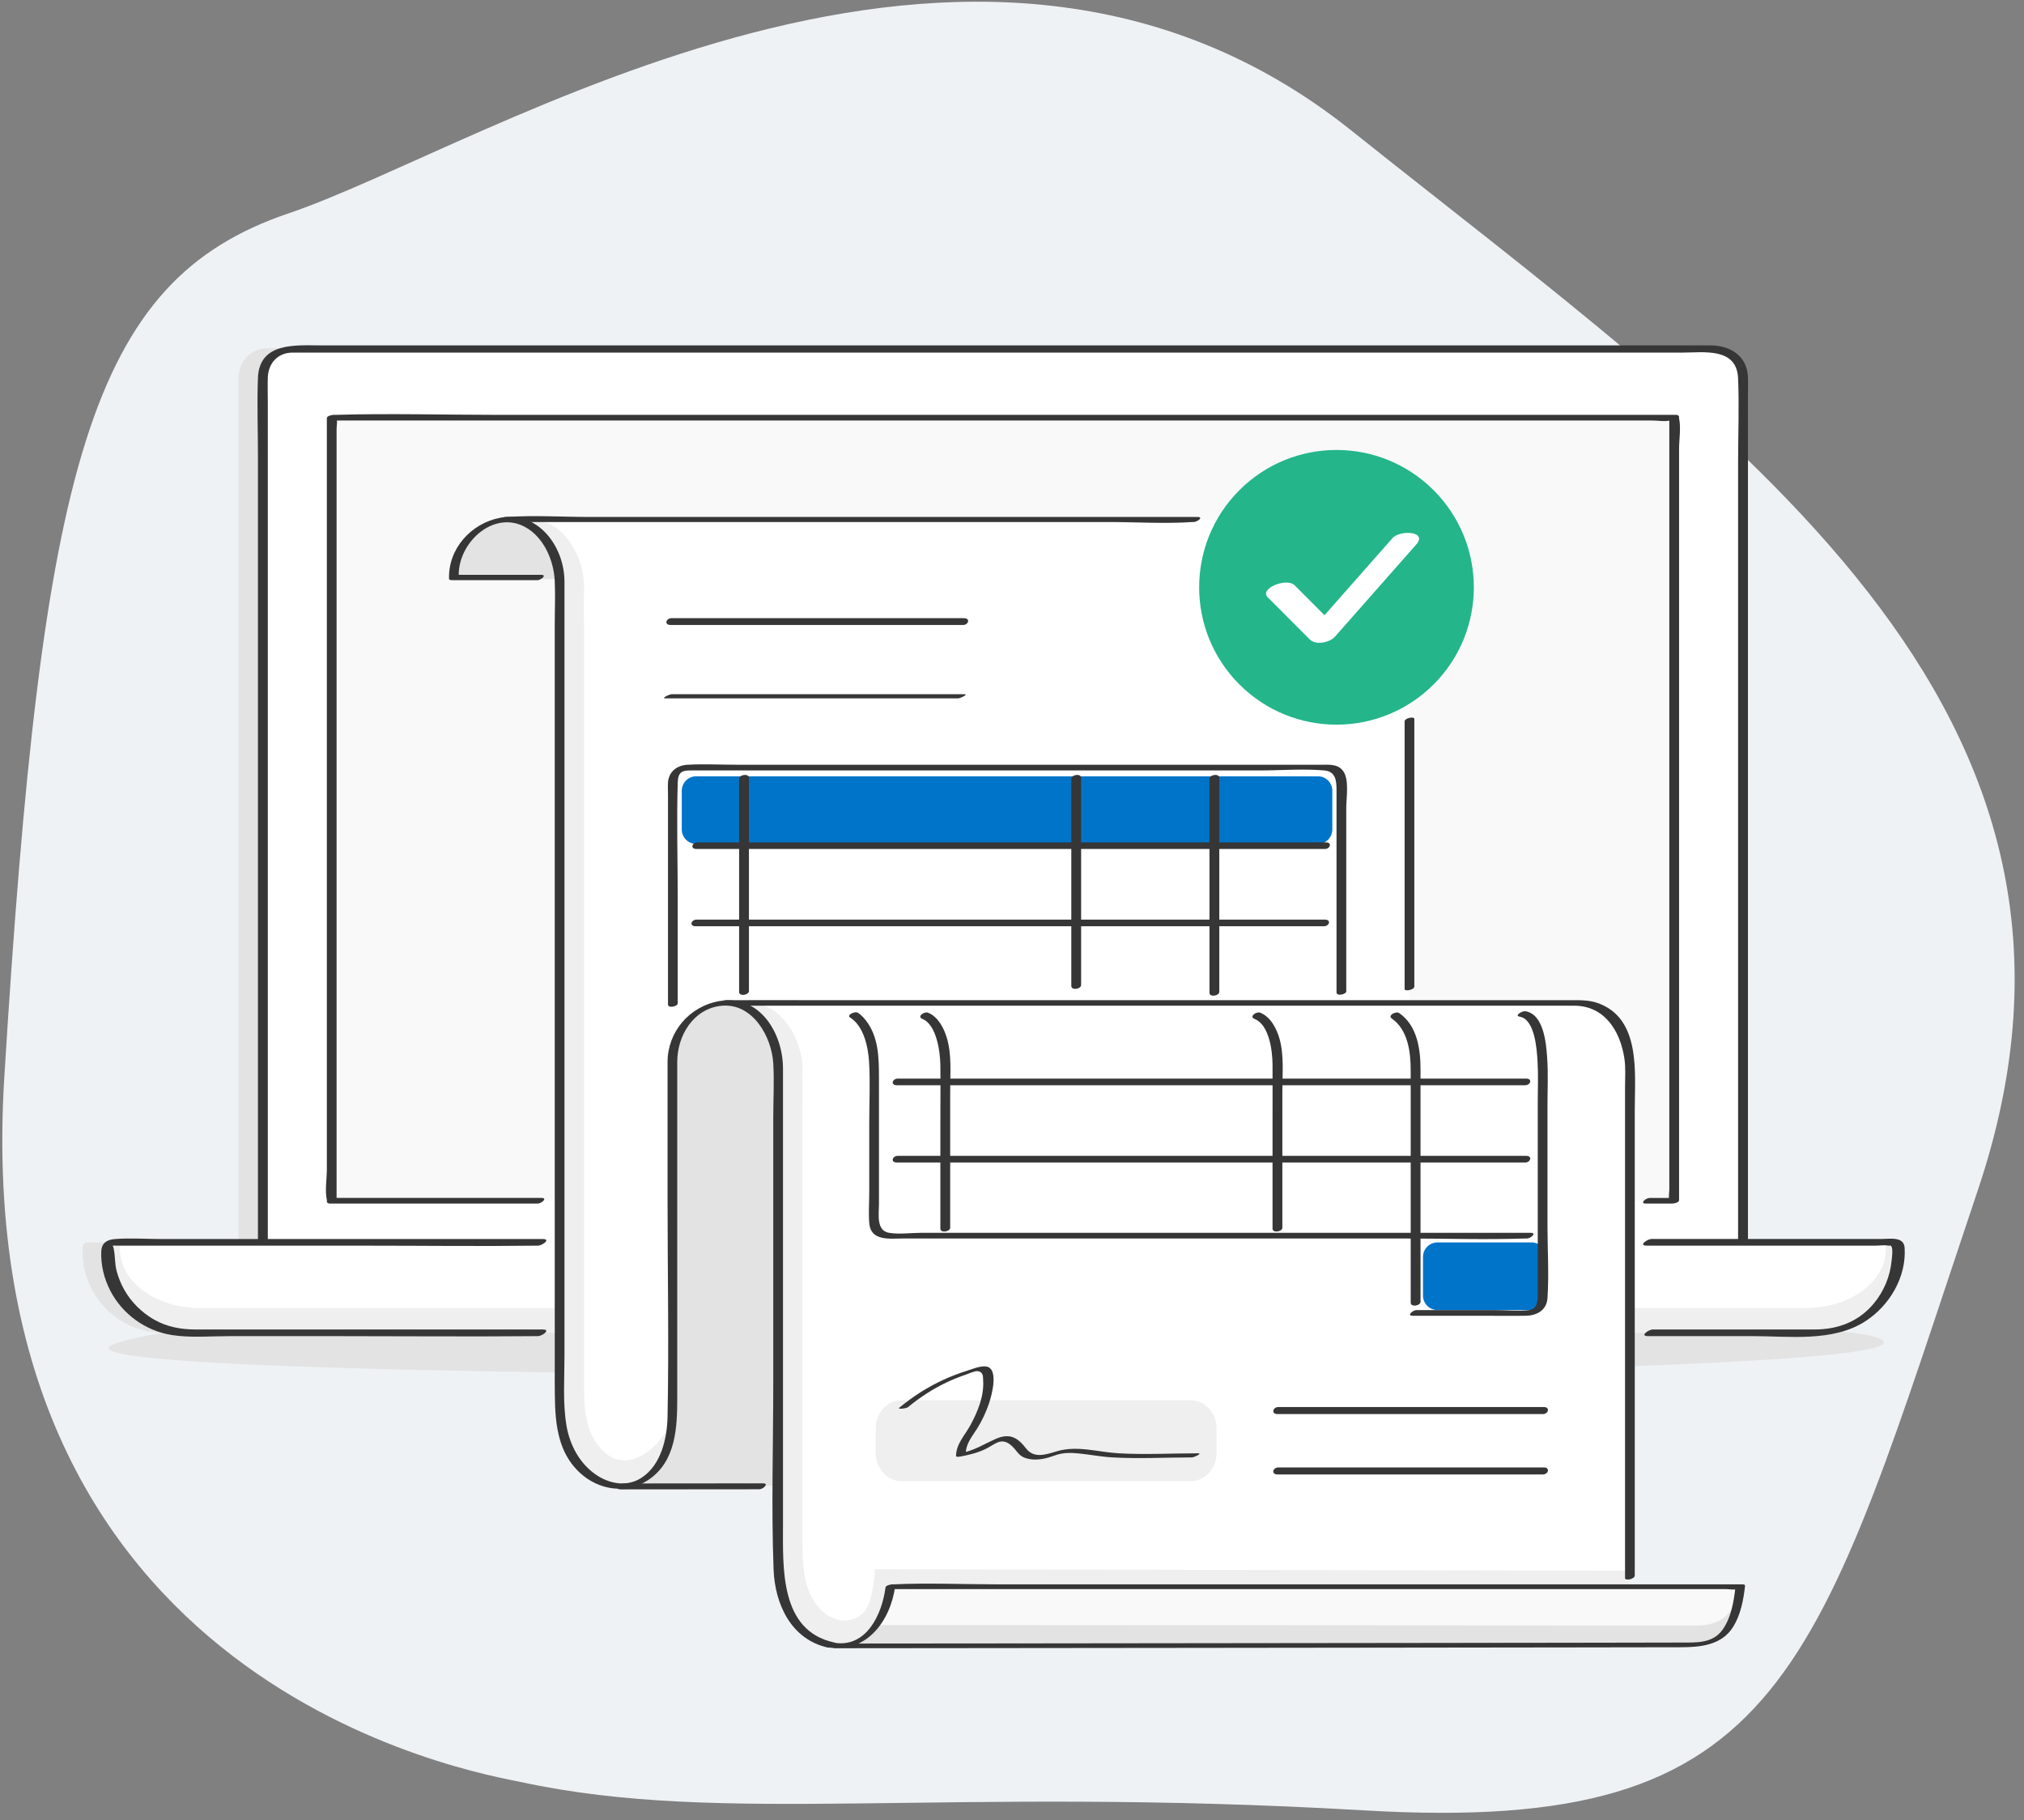 <svg width="278" height="250" viewBox="0 0 278 250" fill="none" xmlns="http://www.w3.org/2000/svg">
<rect x="0" y="0" width="278" height="250" fill="#808080" stroke="none"/>
<g clip-path="url(#clip0_2225_4604)">
<path d="M71.599 244.775C65.745 243.509 -4.587 232.102 0.59 147.984C5.77 63.868 12.268 38.57 39.612 29.314C66.955 20.06 133.423 -23.735 185.582 17.907C237.74 59.548 294.023 96.895 271.687 163.385C249.352 229.875 245.695 252.053 187.422 248.658C129.15 245.264 99.435 250.795 71.599 244.772V244.775Z" fill="#EFF2F5"/>
<path d="M19 186.318C15.283 185.839 13.915 185.276 15.692 184.612C28.063 179.996 83.752 180.137 110.767 180.143C144.744 180.148 180.098 180.027 210.703 181.152C223.511 181.622 252.527 182.055 257.502 183.617C270.556 187.719 177.978 188.849 162.992 188.905C138.014 188.999 40.228 189.051 18.998 186.32L19 186.318Z" fill="#E3E3E3"/>
<path d="M246.187 183.062H22.458C16.336 183.062 11.352 178.081 11.352 171.956V171.29C11.352 170.931 11.643 170.638 12.005 170.638H256.654C257.013 170.638 257.306 170.928 257.306 171.29V171.942C257.306 178.073 252.317 183.062 246.187 183.062Z" fill="#E3E3E3"/>
<path d="M236.062 175.375V51.892C236.062 49.656 234.304 47.827 232.153 47.827H36.67C34.522 47.827 32.761 49.656 32.761 51.892V175.375H236.059H236.062Z" fill="#E3E3E3"/>
<path d="M239.407 170.826V51.843C239.407 49.695 237.649 47.934 235.499 47.934H40.015C37.867 47.934 36.107 49.692 36.107 51.843V170.826H239.404H239.407Z" fill="white"/>
<path d="M240.084 170.499V54.684C240.084 53.725 240.12 52.755 240.084 51.796C239.976 48.874 237.63 47.44 234.968 47.44H44.139C40.689 47.44 35.623 46.925 35.429 51.901C35.291 55.486 35.429 59.103 35.429 62.691V170.602C35.429 171.306 36.784 171.116 36.784 170.505V55.267C36.784 54.128 36.745 52.984 36.784 51.848C36.85 49.958 38.069 48.52 40.009 48.432C40.25 48.421 40.49 48.432 40.731 48.432H231.021C233.948 48.432 238.553 47.658 238.73 51.967C238.887 55.839 238.73 59.75 238.73 63.623V170.596C238.73 171.301 240.084 171.11 240.084 170.499Z" fill="#363636"/>
<path d="M249.614 183.062H25.886C19.764 183.062 14.78 178.081 14.78 171.956V171.29C14.78 170.931 15.07 170.638 15.432 170.638H260.081C260.441 170.638 260.734 170.928 260.734 171.29V171.942C260.734 178.073 255.745 183.062 249.614 183.062Z" fill="#EFEFEF"/>
<path d="M248.064 179.656H27.436C21.397 179.656 16.485 176.041 16.485 171.594V171.11C16.485 170.85 16.773 170.638 17.127 170.638H258.387C258.741 170.638 259.028 170.85 259.028 171.11V171.583C259.028 176.033 254.109 179.654 248.064 179.654V179.656Z" fill="white"/>
<path d="M74.556 182.605H26.881C24.883 182.605 22.959 182.263 21.193 181.265C19.476 180.295 18.009 178.835 17.047 177.114C16.596 176.309 16.251 175.444 16.016 174.551C15.761 173.589 15.828 172.625 15.648 171.671C15.582 171.32 15.524 170.889 15.129 171.094C15.181 171.066 15.311 171.096 15.372 171.094C15.701 171.074 16.038 171.094 16.367 171.094H50.383C58.083 171.094 65.789 171.193 73.487 171.094C73.614 171.094 73.738 171.094 73.865 171.094C74.474 171.094 75.723 170.182 74.559 170.182H22.287C20.148 170.182 17.931 170.013 15.795 170.182C14.67 170.27 13.97 170.723 13.912 171.856C13.819 173.703 14.297 175.621 15.137 177.257C16.815 180.516 20.002 182.805 23.622 183.371C26.162 183.769 28.901 183.52 31.458 183.52H46.812C55.665 183.52 64.523 183.598 73.376 183.52C73.537 183.52 73.7 183.52 73.86 183.52C74.468 183.52 75.717 182.608 74.554 182.608L74.556 182.605Z" fill="#363636"/>
<path d="M226.157 171.096H257.544C258.102 171.096 258.838 170.969 259.385 171.096C259.457 171.113 259.65 171.052 259.708 171.096C260.079 171.375 259.844 172.86 259.811 173.197C259.603 175.325 258.749 177.365 257.389 179.012C255.319 181.519 252.447 182.603 249.269 182.603H227.036C226.428 182.603 225.178 183.515 226.342 183.515H240.667C245.737 183.515 251.74 184.361 256.209 181.475C259.526 179.336 261.867 175.405 261.604 171.378C261.499 169.786 259.559 170.176 258.384 170.176H226.853C226.245 170.176 224.996 171.088 226.159 171.088L226.157 171.096Z" fill="#363636"/>
<path d="M109.487 170.643C109.8 172.52 111.433 173.954 113.395 173.954H162.118C164.081 173.954 165.714 172.52 166.027 170.643H109.487Z" fill="white"/>
<path d="M108.82 170.82C109.652 174.67 113.27 174.402 116.294 174.402H158.063C161.416 174.402 165.772 174.886 166.7 170.579C166.75 170.347 166.46 170.19 166.266 170.19H109.727C109.133 170.19 108.348 171.091 109.246 171.091H165.786C165.642 170.961 165.498 170.831 165.352 170.701C164.597 174.2 160.893 173.501 158.221 173.501H114.464C112.411 173.501 110.639 172.713 110.153 170.461C110.031 169.894 108.693 170.237 108.818 170.817L108.82 170.82Z" fill="#363636"/>
<path d="M229.953 57.368H45.561V164.924H229.953V57.368Z" fill="#F9F9F9"/>
<path d="M226.063 165.311H229.697C229.913 165.311 230.623 165.184 230.623 164.844V61.669C230.623 60.386 230.905 58.73 230.623 57.467C230.612 57.412 230.623 57.343 230.623 57.285C230.623 57.061 230.419 56.981 230.211 56.981H68.434C61.013 56.981 53.55 56.763 46.132 56.981C46.027 56.984 45.922 56.981 45.819 56.981C45.604 56.981 44.893 57.108 44.893 57.448V160.621C44.893 161.903 44.611 163.559 44.893 164.822C44.904 164.877 44.893 164.947 44.893 165.005C44.893 165.228 45.098 165.309 45.305 165.309H73.86C74.371 165.309 75.272 164.535 74.374 164.535H45.819C45.955 164.637 46.093 164.739 46.231 164.839V58.913C46.231 58.518 46.364 57.846 46.231 57.47C46.215 57.423 46.231 57.34 46.231 57.288C45.922 57.442 45.615 57.6 45.305 57.755H226.897C227.644 57.755 228.652 57.934 229.382 57.755C229.473 57.733 229.598 57.755 229.694 57.755C229.556 57.653 229.421 57.55 229.283 57.451V163.382C229.283 163.777 229.15 164.449 229.283 164.825C229.299 164.872 229.283 164.955 229.283 165.007C229.592 164.853 229.899 164.695 230.208 164.54H226.574C226.063 164.54 225.161 165.314 226.06 165.314L226.063 165.311Z" fill="#363636"/>
<path d="M92.956 195.837C91.566 200.939 89.023 204.151 84.938 204.14C85.076 204.14 85.214 204.134 85.352 204.134C83.268 204.082 81.259 203.073 79.827 201.555C77.234 198.813 77.16 195.848 77.16 192.462C77.16 173.172 77.713 80.953 76.814 77.763C75.974 74.781 73.569 71.37 69.998 71.37L186.383 71.353C189.523 71.312 192.798 73.504 193.459 79.471L193.594 94.93V196.036L92.956 195.839V195.837Z" fill="#EFEFEF"/>
<path d="M92.46 194.643C92.408 194.811 92.358 194.974 92.3 195.118C90.769 198.758 86.09 202.929 82.524 198.976C80.393 196.616 80.216 193.308 80.216 190.3V86.088C80.216 85.093 80.189 84.101 80.186 83.106C80.183 81.685 80.321 80.281 80.075 78.871C79.694 76.66 78.649 74.54 76.999 73.004C76.015 72.089 74.619 71.367 73.243 71.367L186.57 71.351C189.627 71.309 192.817 73.471 193.461 79.355L193.594 94.493V193.822C193.594 193.822 193.525 193.822 193.522 193.822C185.128 193.808 176.734 193.791 168.339 193.775C153.013 193.747 137.684 193.717 122.358 193.689C115.816 193.678 109.276 193.664 102.734 193.653C100.396 193.648 92.626 193.896 92.626 193.896C92.626 193.896 92.588 194.228 92.46 194.637V194.643Z" fill="white"/>
<path d="M192.927 99.09V131.295C192.927 132.813 192.927 134.333 192.927 135.85C192.927 136.204 194.262 135.972 194.262 135.494C194.262 124.759 194.262 114.023 194.262 103.288V98.733C194.262 98.379 192.927 98.612 192.927 99.09Z" fill="#363636"/>
<path d="M68.89 71.699H152.179C156.015 71.699 159.957 71.959 163.79 71.699C163.845 71.696 163.901 71.699 163.956 71.699C164.415 71.699 165.388 71.008 164.492 71.008H81.203C77.364 71.008 73.425 70.748 69.592 71.008C69.537 71.011 69.481 71.008 69.426 71.008C68.967 71.008 67.994 71.699 68.89 71.699Z" fill="#363636"/>
<path d="M122.972 217.738C121.581 222.84 119.039 226.052 114.953 226.041C115.092 226.041 115.23 226.035 115.368 226.035C113.284 225.983 111.275 224.974 109.843 223.457C107.25 220.715 107.176 217.749 107.176 214.363V178.498C107.176 173.191 107.176 167.887 107.176 162.581C107.176 159.88 107.176 157.18 107.176 154.477C107.176 151.193 107.728 147.357 106.83 144.164C105.99 141.182 103.585 137.771 100.014 137.771L216.399 137.755C219.539 137.71 222.814 139.905 223.475 145.872L223.61 169.059V217.932L122.972 217.735V217.738Z" fill="#EFEFEF"/>
<path d="M120.051 215.533C120.358 215.535 119.838 218.294 119.794 218.545C119.542 219.936 119.2 221.257 117.909 222.05C116.082 223.172 113.879 222.359 112.541 220.878C110.41 218.518 110.233 215.209 110.233 212.202V152.492C110.233 151.497 110.206 150.505 110.203 149.51C110.2 148.089 110.338 146.685 110.092 145.275C109.711 143.064 108.666 140.944 107.016 139.408C106.032 138.493 104.636 137.771 103.26 137.771L216.588 137.755C219.645 137.713 222.834 139.875 223.478 145.759L223.611 168.628V215.726C223.611 215.726 120.048 215.533 120.051 215.533Z" fill="white"/>
<path d="M114.13 225.942C117.56 226.594 121.556 224.267 122.297 217.934H239.027C238.367 223.902 236.05 226.096 232.911 226.052L114.13 225.942Z" fill="#E3E3E3"/>
<path d="M120.159 223.197C120.925 223.225 121.558 222.097 122.295 217.934H239.026C238.365 221.856 236.049 223.299 232.909 223.269L120.159 223.197Z" fill="#F9F9F9"/>
<path d="M114.71 226.387C120.716 226.387 126.722 226.378 132.728 226.37C142.375 226.359 152.021 226.351 161.667 226.34C171.811 226.329 181.957 226.318 192.101 226.304C199.627 226.295 207.156 226.284 214.683 226.276C216.446 226.276 218.207 226.271 219.97 226.268C223.594 226.262 227.22 226.248 230.846 226.251C233.563 226.251 236.499 225.969 238.063 223.432C239.088 221.768 239.467 219.748 239.685 217.835C239.71 217.625 239.45 217.611 239.296 217.611H136.938C132.237 217.611 127.471 217.387 122.773 217.611C122.704 217.614 122.635 217.611 122.565 217.611C122.364 217.611 121.667 217.741 121.628 218.037C121.145 221.724 119.011 226.376 114.547 225.627C114.193 225.566 112.994 226.143 113.707 226.262C119.025 227.155 122.333 222.6 122.958 217.835C122.646 217.976 122.333 218.117 122.021 218.261H236.996C237.416 218.261 238.143 218.404 238.544 218.261C238.596 218.241 238.69 218.261 238.751 218.261C238.621 218.186 238.491 218.111 238.361 218.037C238.138 219.999 237.767 222.23 236.576 223.869C235.238 225.712 233.055 225.607 231.009 225.604C227.494 225.602 223.981 225.618 220.465 225.624C218.746 225.627 217.026 225.629 215.31 225.632C208.127 225.64 200.94 225.651 193.757 225.66C174.442 225.682 155.125 225.704 135.81 225.726C128.961 225.734 122.109 225.743 115.26 225.743C114.829 225.743 113.82 226.389 114.713 226.389L114.71 226.387Z" fill="#363636"/>
<path d="M99.172 138.133H205.184C208.86 138.133 212.536 138.128 216.212 138.133C220.361 138.139 222.525 141.547 223.108 145.347C223.31 146.655 223.202 148.017 223.202 149.336C223.202 156.483 223.202 163.631 223.202 170.778C223.202 179.993 223.202 189.206 223.202 198.421C223.202 204.244 223.202 210.068 223.202 215.889V216.749C223.202 217.158 224.537 216.909 224.537 216.392V203.752C224.537 194.759 224.537 185.765 224.537 176.771C224.537 168.642 224.537 160.516 224.537 152.387C224.537 147.379 225.421 139.9 219.476 137.777C218.219 137.329 216.931 137.376 215.623 137.376H112.182C108.202 137.376 104.222 137.357 100.242 137.376C100.059 137.376 99.874 137.376 99.692 137.376C99.191 137.376 98.274 138.131 99.172 138.131V138.133Z" fill="#363636"/>
<path d="M86.33 204.043H84.114C84.841 204.178 85.59 204.181 86.33 204.043Z" fill="#E3E3E3"/>
<path d="M106.952 196.033V193.847C106.947 192.641 106.947 191.436 106.944 190.231C106.944 188.703 106.939 187.174 106.939 185.646C106.939 183.885 106.933 182.125 106.93 180.364C106.93 178.462 106.925 176.561 106.922 174.659C106.922 172.708 106.917 170.756 106.914 168.805C106.914 166.895 106.908 164.985 106.905 163.075C106.905 161.298 106.9 159.521 106.897 157.744C106.897 156.19 106.892 154.637 106.892 153.084C106.892 151.845 106.889 150.607 106.886 149.369C106.886 148.211 106.936 147.031 106.85 145.87C106.814 145.381 106.753 144.891 106.657 144.41C106.361 142.968 105.786 141.563 104.891 140.392C104.722 140.173 104.542 139.96 104.354 139.761C103.1 138.437 101.336 137.661 99.501 137.766C99.238 137.78 98.976 137.813 98.719 137.863C94.288 138.703 92.876 142.011 92.447 145.665L92.442 145.729C92.306 146.926 92.273 148.156 92.273 149.35V174.615C92.273 181.519 92.187 188.366 92.187 195.273C92.187 197.094 91.87 198.797 90.982 200.43C90.153 201.959 88.279 204.043 86.339 204.04C86.364 204.04 94.708 204.048 106.917 204.059L106.958 196.03L106.952 196.033Z" fill="#E3E3E3"/>
<path d="M85.234 204.568C91.585 204.568 97.937 204.557 104.288 204.551C104.827 204.551 105.692 203.736 104.791 203.739C98.44 203.744 92.088 203.755 85.737 203.755C85.198 203.755 84.332 204.568 85.234 204.568Z" fill="#363636"/>
<path d="M76.772 79.557C76.034 73.225 72.037 70.897 68.604 71.55C64.923 72.249 62.029 75.684 62.247 79.416L76.769 79.557H76.772Z" fill="#E3E3E3"/>
<path d="M114.539 225.588C107.063 223.946 107.546 215.292 107.546 209.283V146.762C107.546 141.876 104.318 136.541 98.807 137.5C94.672 138.222 91.684 141.738 91.689 145.906C91.689 146.768 91.689 147.63 91.689 148.493V164.289C91.689 174.383 91.888 184.496 91.689 194.587C91.632 197.489 90.841 201.201 88.107 202.976C86.22 204.203 83.948 203.871 82.101 202.708C79.688 201.188 78.262 198.531 77.801 195.773C77.287 192.677 77.532 189.363 77.532 186.207V79.894C77.532 75.082 73.92 70.126 68.704 71.116C64.699 71.876 61.551 75.361 61.676 79.501C61.681 79.659 61.98 79.689 62.079 79.689H73.793C74.282 79.689 75.213 78.954 74.318 78.954H62.604C62.74 79.018 62.875 79.081 63.008 79.142C62.864 74.369 68.16 69.656 72.64 72.699C74.879 74.22 76.076 77.174 76.195 79.811C76.286 81.804 76.195 83.822 76.195 85.817V184.474C76.195 186.193 76.186 187.912 76.195 189.631C76.22 194.159 76.073 199.004 79.688 202.324C82.27 204.692 86.076 205.253 89.044 203.274C92.87 200.72 93.022 196.033 93.022 191.901V176.511C93.022 166.287 93.03 156.06 93.022 145.837C93.019 142.268 95.23 138.512 99.122 138.142C103.367 137.738 105.993 142.368 106.209 146.055C106.355 148.534 106.209 151.063 106.209 153.545V189.924C106.209 198.457 105.932 207.044 106.253 215.574C106.432 220.339 108.668 225.184 113.713 226.293C114.125 226.384 115.28 225.748 114.534 225.585L114.539 225.588Z" fill="#363636"/>
<path d="M92.096 85.839H132.278C133.025 85.839 133.318 84.908 132.408 84.908H92.226C91.48 84.908 91.187 85.839 92.096 85.839Z" fill="#363636"/>
<path d="M91.399 95.922H131.582C131.883 95.922 133.099 95.35 132.441 95.35H92.259C91.958 95.35 90.742 95.922 91.399 95.922Z" fill="#363636"/>
<path d="M210.368 170.649H197.436C196.341 170.649 195.454 171.536 195.454 172.63V177.954C195.454 179.048 196.341 179.936 197.436 179.936H210.368C211.463 179.936 212.35 179.048 212.35 177.954V172.63C212.35 171.536 211.463 170.649 210.368 170.649Z" fill="#0074C9"/>
<path d="M208.713 139.637C210.835 139.985 211.081 144.128 211.184 145.767C211.297 147.605 211.214 149.468 211.214 151.306V177.738C211.214 178.708 211.178 179.803 209.998 179.944C208.527 180.121 206.924 179.944 205.443 179.944H194.567C194.05 179.944 193.154 180.723 194.053 180.723H204.536C206.197 180.723 207.864 180.751 209.525 180.723C211.062 180.698 212.433 180.002 212.549 178.296C212.77 175.005 212.549 171.619 212.549 168.321V151.843C212.549 149.67 212.66 147.462 212.507 145.292C212.369 143.31 212.043 139.305 209.522 138.891C209.083 138.819 207.952 139.51 208.71 139.634L208.713 139.637Z" fill="#363636"/>
<path d="M210.238 169.33H126.501C125.108 169.33 123.494 169.56 122.112 169.33C120.318 169.032 120.727 166.732 120.727 165.425V147.937C120.727 145.209 120.661 142.323 118.875 140.087C118.577 139.714 118.231 139.352 117.825 139.095C117.444 138.855 116.216 139.41 116.766 139.756C118.635 140.928 119.243 143.802 119.365 145.801C119.539 148.628 119.392 151.508 119.392 154.338V163.692C119.392 165.11 119.282 166.577 119.392 167.992C119.588 170.51 122.209 170.107 123.989 170.107H192.886C198.403 170.107 203.955 170.289 209.472 170.107C209.558 170.104 209.641 170.107 209.727 170.107C210.243 170.107 211.139 169.327 210.241 169.327L210.238 169.33Z" fill="#363636"/>
<path d="M123.177 149.057H209.484C210.222 149.057 210.529 148.145 209.62 148.145H123.313C122.575 148.145 122.268 149.057 123.177 149.057Z" fill="#363636"/>
<path d="M123.177 159.67H209.484C210.222 159.67 210.529 158.758 209.62 158.758H123.313C122.575 158.758 122.268 159.67 123.177 159.67Z" fill="#363636"/>
<path d="M191.153 139.886C193.411 141.456 193.762 144.546 193.762 147.044V178.921C193.762 179.582 195.111 179.358 195.111 178.802V146.821C195.111 144.073 194.646 140.853 192.192 139.151C191.744 138.838 190.553 139.468 191.156 139.889L191.153 139.886Z" fill="#363636"/>
<path d="M172.303 139.944C174.329 140.742 174.774 144.3 174.785 146.237C174.799 149.032 174.785 151.826 174.785 154.62V168.747C174.785 169.407 176.134 169.184 176.134 168.628V149.866C176.134 147.506 176.385 144.955 175.741 142.663C175.351 141.281 174.514 139.656 173.088 139.092C172.563 138.885 171.529 139.64 172.306 139.946L172.303 139.944Z" fill="#363636"/>
<path d="M126.679 139.944C128.614 140.707 129.136 144.363 129.161 146.326C129.194 149.076 129.161 151.826 129.161 154.576V168.747C129.161 169.407 130.51 169.184 130.51 168.628V149.861C130.51 147.453 130.747 144.877 130.048 142.547C129.65 141.218 128.84 139.637 127.464 139.092C126.939 138.885 125.905 139.64 126.682 139.946L126.679 139.944Z" fill="#363636"/>
<path d="M181.015 106.624H95.625C94.531 106.624 93.644 107.512 93.644 108.606V113.929C93.644 115.024 94.531 115.911 95.625 115.911H181.015C182.11 115.911 182.997 115.024 182.997 113.929V108.606C182.997 107.512 182.11 106.624 181.015 106.624Z" fill="#0074C9"/>
<path d="M93.088 137.802V123.631C93.088 118.25 92.925 112.84 93.088 107.459C93.132 105.986 93.754 105.82 94.849 105.82H173.047C175.96 105.82 179.003 105.566 181.905 105.82C183.505 105.961 183.574 107.313 183.574 108.581V136.304C183.574 136.873 184.912 136.599 184.912 136.143V110.92C184.912 109.587 185.357 107.011 184.456 105.861C183.718 104.919 182.602 105.038 181.548 105.038H101.283C99.011 105.038 96.703 104.916 94.434 105.038C92.999 105.115 91.853 105.969 91.75 107.465C91.712 108.042 91.75 108.634 91.75 109.211V137.959C91.75 138.529 93.088 138.255 93.088 137.799V137.802Z" fill="#363636"/>
<path d="M95.662 116.608H181.969C182.707 116.608 183.014 115.696 182.105 115.696H95.798C95.06 115.696 94.753 116.608 95.662 116.608Z" fill="#363636"/>
<path d="M95.537 127.221H181.844C182.582 127.221 182.889 126.309 181.98 126.309H95.672C94.934 126.309 94.628 127.221 95.537 127.221Z" fill="#363636"/>
<path d="M166.123 106.961V136.353C166.123 137.014 167.472 136.79 167.472 136.235V106.843C167.472 106.182 166.123 106.406 166.123 106.961Z" fill="#363636"/>
<path d="M147.146 106.961V135.416C147.146 136.077 148.494 135.853 148.494 135.298V106.843C148.494 106.182 147.146 106.406 147.146 106.961Z" fill="#363636"/>
<path d="M101.518 106.961V136.243C101.518 136.903 102.867 136.68 102.867 136.124V106.843C102.867 106.182 101.518 106.406 101.518 106.961Z" fill="#363636"/>
<path d="M175.462 202.514H211.921C212.679 202.514 212.949 201.55 212.043 201.55H175.583C174.826 201.55 174.555 202.514 175.462 202.514Z" fill="#363636"/>
<path d="M175.462 194.222H211.921C212.679 194.222 212.949 193.258 212.043 193.258H175.583C174.826 193.258 174.555 194.222 175.462 194.222Z" fill="#363636"/>
<path d="M123.815 203.44C121.86 203.44 120.277 201.691 120.277 199.529V196.237C120.277 194.079 121.86 192.326 123.815 192.326H163.563C165.517 192.326 167.101 194.076 167.101 196.237V199.529C167.101 201.688 165.517 203.44 163.563 203.44H123.815Z" fill="#EFEFEF"/>
<path d="M124.722 193.266C126.323 191.953 128.05 190.817 129.918 189.919C130.828 189.482 131.765 189.101 132.724 188.783C133.042 188.678 133.899 188.272 134.294 188.327C135.087 188.437 135.012 189.087 135.043 189.689C135.151 191.812 134.291 193.885 133.302 195.72C132.55 197.116 131.323 198.316 131.314 199.985C131.314 200.145 131.801 200.076 131.862 200.065C133 199.847 134.15 199.587 135.206 199.095C135.701 198.866 136.159 198.57 136.632 198.302C137.577 197.763 138.26 197.926 139.02 198.642C139.675 199.261 139.905 199.933 140.803 200.245C141.748 200.574 142.74 200.505 143.697 200.273C144.2 200.151 144.684 199.96 145.176 199.808C146.173 199.504 147.138 199.529 148.163 199.631C149.7 199.781 151.22 200.085 152.765 200.173C156.386 200.38 160.073 200.179 163.7 200.176C163.995 200.176 165.214 199.612 164.559 199.612C160.93 199.612 157.246 199.817 153.625 199.609C150.797 199.446 147.939 198.498 145.145 199.338C143.68 199.778 142.047 200.361 140.952 198.965C140.386 198.244 139.706 197.481 138.758 197.304C138.045 197.171 137.304 197.387 136.66 197.677C135.109 198.374 133.821 199.222 132.108 199.548C132.29 199.576 132.472 199.604 132.655 199.629C132.66 198.288 133.531 197.293 134.211 196.212C134.883 195.145 135.43 193.963 135.836 192.771C136.201 191.696 137.307 187.76 135.305 187.672C134.493 187.636 133.542 188.048 132.782 188.285C131.685 188.631 130.609 189.043 129.562 189.524C127.381 190.524 125.369 191.829 123.514 193.352C123.221 193.592 124.468 193.479 124.728 193.266H124.722Z" fill="#363636"/>
<path d="M196.908 94.006C204.275 86.639 204.275 74.695 196.908 67.328C189.542 59.961 177.598 59.961 170.231 67.328C162.864 74.695 162.864 86.639 170.231 94.006C177.598 101.373 189.542 101.373 196.908 94.006Z" fill="#24B58B"/>
<path d="M174.127 82.042C176.048 83.968 177.972 85.895 179.893 87.818C180.742 88.67 182.64 88.263 183.376 87.429C187.093 83.211 190.813 78.996 194.531 74.778C196.137 72.957 192.276 72.76 191.264 73.91C187.546 78.128 183.826 82.343 180.109 86.561C181.269 86.431 182.43 86.301 183.591 86.171C181.67 84.245 179.746 82.321 177.826 80.394C176.725 79.291 172.922 80.831 174.127 82.042Z" fill="white"/>
</g>
<defs>
<clipPath id="clip0_2225_4604">
<rect width="277.364" height="250" fill="white" transform="translate(0.318)"/>
</clipPath>
</defs>
</svg>
